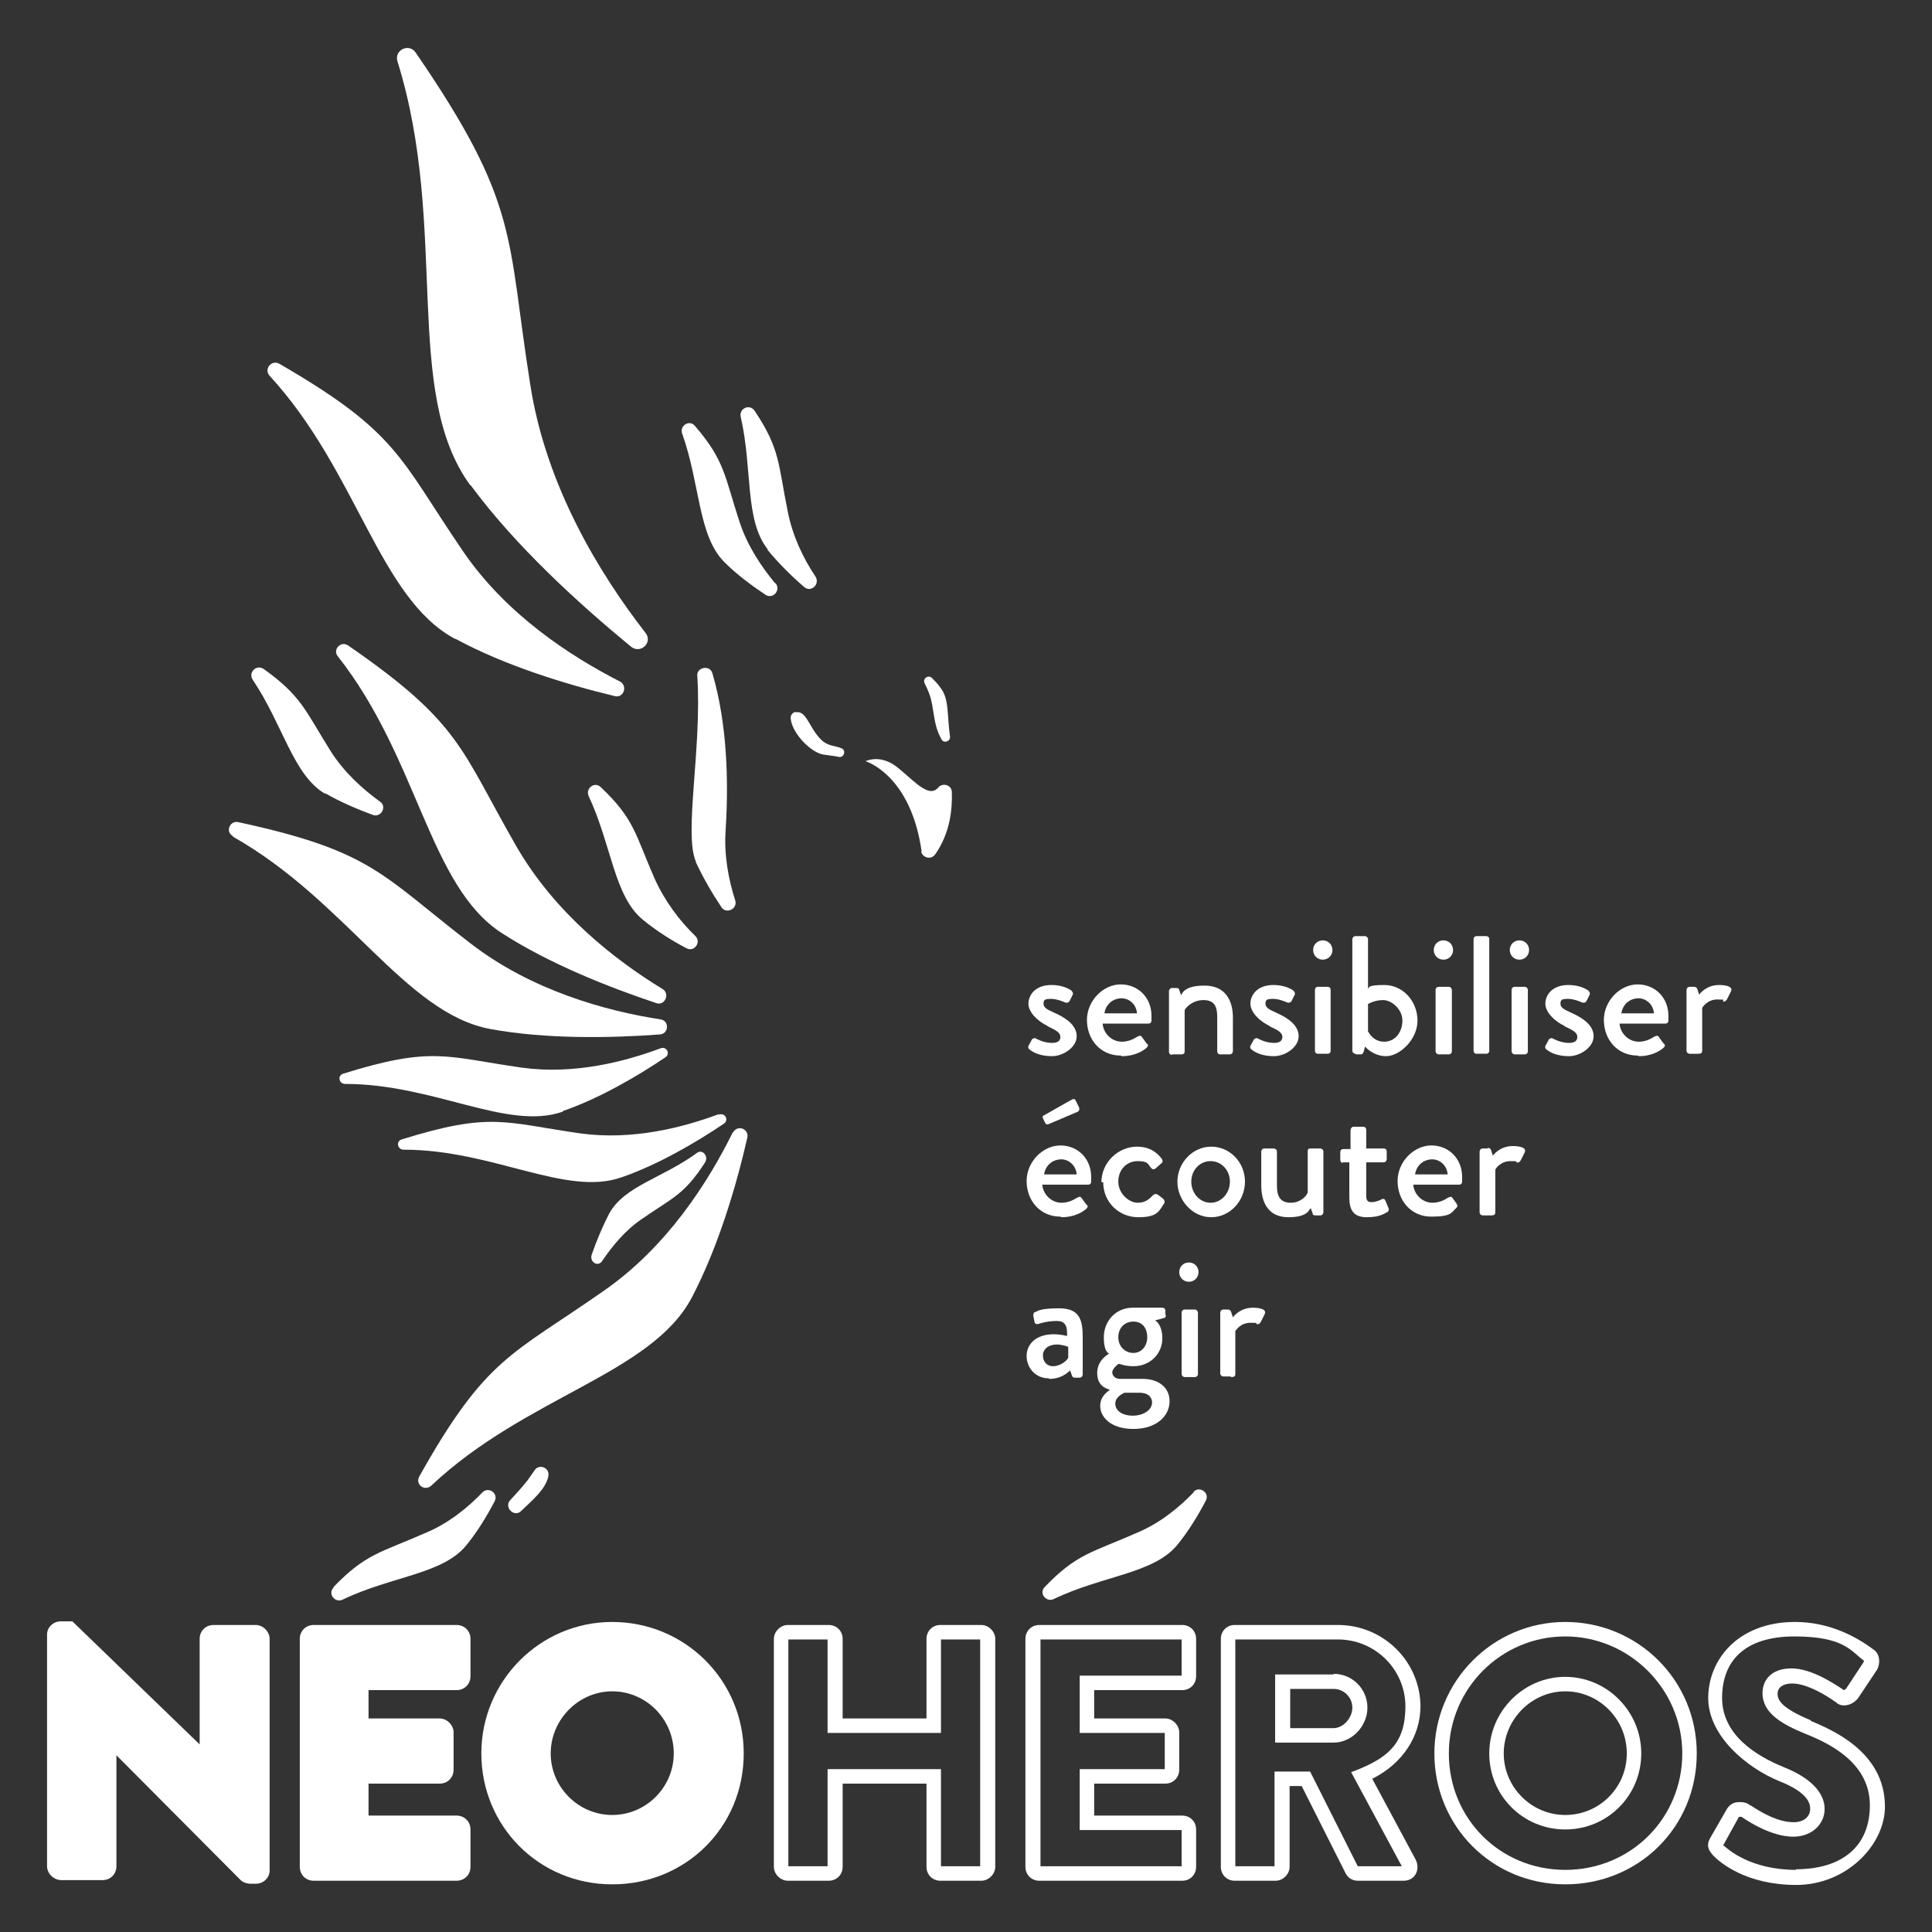 <?xml version="1.0" encoding="UTF-8"?> <svg xmlns="http://www.w3.org/2000/svg" id="Calque_1" width="113mm" height="113mm" version="1.1" viewBox="0 0 320.3 320.3"><rect x="0" y="0" width="320.3" height="320.3" fill="#333333" stroke="none"/><defs><style> .st0 { fill: #fff; } </style></defs><path class="st0" d="M173.6,170.1c1.5.7,2.2,1.1,2.2,1.8s-.5,1-1.4,1c-1.4,0-2.6-.7-2.6-.7-.3-.2-.6,0-.7.1l-.6,1.1c-.1.2,0,.5.2.6.6.5,1.8,1.1,3.7,1.1s4.1-1.5,4.1-3.3-1.7-3-3.7-3.9c-1.1-.5-1.8-.8-1.8-1.5s.3-.8,1.3-.8,2.3.6,2.3.6c.2.1.6,0,.7-.2l.5-1c.2-.3,0-.6-.2-.8-.6-.4-1.7-.9-3.3-.9-2.7,0-3.8,1.7-3.8,3.1s1.5,2.9,3.2,3.7Z"></path><path class="st0" d="M186,175.1c1.9,0,3.3-.7,4.1-1.4.3-.3.3-.5,0-.7l-.8-1.1c-.2-.3-.4-.2-.8,0-.6.4-1.5.8-2.5.8-1.8,0-3.1-1.5-3.2-3h7.6c.3,0,.5-.2.5-.5,0-.2,0-.6,0-.8,0-3-2.2-5.2-5.1-5.2s-5.6,2.7-5.6,5.9,2.2,5.9,5.6,5.9ZM185.9,165.5c1.4,0,2.5,1.1,2.6,2.5h-5.4c.2-1.4,1.3-2.5,2.9-2.5Z"></path><path class="st0" d="M194.3,174.8h1.5c.5,0,.6-.2.6-.5v-6.8c.1-.4,1.3-1.7,3.1-1.7s2.3,1,2.3,2.8v5.7c0,.3.2.5.5.5h1.6c.3,0,.5-.3.5-.5v-5.6c0-2.9-1.3-5.3-4.7-5.3s-3.7,1.3-3.9,1.6l-.3-.9c0-.2-.2-.3-.4-.3h-.8c-.3,0-.5.3-.5.5v10.1c0,.3.3.5.5.5Z"></path><path class="st0" d="M210.4,170.1c1.5.7,2.2,1.1,2.2,1.8s-.5,1-1.4,1c-1.4,0-2.6-.7-2.6-.7-.3-.2-.6,0-.7.1l-.6,1.1c-.1.2,0,.5.2.6.6.5,1.8,1.1,3.7,1.1s4.1-1.5,4.1-3.3-1.7-3-3.7-3.9c-1.1-.5-1.8-.8-1.8-1.5s.3-.8,1.3-.8,2.3.6,2.3.6c.2.1.6,0,.7-.2l.5-1c.2-.3,0-.6-.2-.8-.6-.4-1.7-.9-3.3-.9-2.7,0-3.8,1.7-3.8,3.1s1.5,2.9,3.2,3.7Z"></path><path class="st0" d="M219.3,159.1c.9,0,1.6-.7,1.6-1.6s-.7-1.6-1.6-1.6-1.6.7-1.6,1.6.7,1.6,1.6,1.6Z"></path><path class="st0" d="M218.5,163.6h1.6c.3,0,.5.2.5.5v10.1c0,.3-.2.5-.5.5h-1.6c-.3,0-.5-.2-.5-.5v-10.1c0-.3.2-.5.5-.5Z"></path><path class="st0" d="M224.8,174.8h.8c.3,0,.4-.2.5-.5l.2-.8s1.3,1.6,3.5,1.6,5.2-2.7,5.2-5.9-2.4-5.9-5.5-5.9-2.4.5-2.7.6v-8.2c0-.3-.3-.5-.5-.5h-1.6c-.3,0-.5.3-.5.5v18.5c0,.3.3.5.5.5ZM226.9,166.4s1-.6,2.4-.6,3.2,1.5,3.2,3.4-1.2,3.5-3,3.5-2.5-1.4-2.7-1.7v-4.6Z"></path><rect class="st0" x="238" y="163.6" width="2.7" height="11.2" rx=".5" ry=".5"></rect><path class="st0" d="M239.3,159.1c.9,0,1.6-.7,1.6-1.6s-.7-1.6-1.6-1.6-1.6.7-1.6,1.6.7,1.6,1.6,1.6Z"></path><path class="st0" d="M244.8,155.2h1.6c.3,0,.5.2.5.5v18.5c0,.3-.2.5-.5.5h-1.6c-.3,0-.5-.2-.5-.5v-18.5c0-.3.2-.5.5-.5Z"></path><path class="st0" d="M251.9,159.1c.9,0,1.6-.7,1.6-1.6s-.7-1.6-1.6-1.6-1.6.7-1.6,1.6.7,1.6,1.6,1.6Z"></path><rect class="st0" x="250.6" y="163.6" width="2.7" height="11.2" rx=".5" ry=".5"></rect><path class="st0" d="M259.3,170.1c1.5.7,2.2,1.1,2.2,1.8s-.5,1-1.4,1c-1.4,0-2.6-.7-2.6-.7-.3-.2-.6,0-.7.1l-.6,1.1c-.1.2,0,.5.2.6.6.5,1.8,1.1,3.7,1.1s4.1-1.5,4.1-3.3-1.7-3-3.7-3.9c-1.1-.5-1.8-.8-1.8-1.5s.3-.8,1.3-.8,2.3.6,2.3.6c.2.1.6,0,.7-.2l.5-1c.2-.3,0-.6-.2-.8-.6-.4-1.7-.9-3.3-.9-2.7,0-3.8,1.7-3.8,3.1s1.5,2.9,3.2,3.7Z"></path><path class="st0" d="M271.7,175.1c1.9,0,3.3-.7,4.1-1.4.3-.3.3-.5,0-.7l-.8-1.1c-.2-.3-.4-.2-.8,0-.6.4-1.5.8-2.5.8-1.8,0-3.1-1.5-3.2-3h7.6c.3,0,.5-.2.5-.5,0-.2,0-.6,0-.8,0-3-2.2-5.2-5.1-5.2s-5.6,2.7-5.6,5.9,2.2,5.9,5.6,5.9ZM271.6,165.5c1.4,0,2.5,1.1,2.6,2.5h-5.4c.2-1.4,1.3-2.5,2.9-2.5Z"></path><path class="st0" d="M285.6,166c.3.1.5,0,.7-.3l.7-1.4c.3-.8-1-1-2-1-2,0-3.1,1.3-3.3,1.6l-.3-.9c0-.2-.3-.4-.5-.4h-.8c-.3,0-.5.3-.5.5v10.1c0,.3.3.5.5.5h1.3c.4,0,.8,0,.8-.5v-7.1c.1-.2.9-1.4,2.5-1.4s.8.1,1,.2Z"></path><path class="st0" d="M177.5,182.4l-4.4,2.5c-.2,0-.3.3-.2.5l.4.8c.1.2.3.3.7.1l4.7-2c.2-.1.3-.4.2-.7l-.6-1.2c-.1-.3-.6-.2-.7,0Z"></path><path class="st0" d="M176,201.8c1.9,0,3.3-.7,4.1-1.4.3-.3.3-.5,0-.7l-.8-1.1c-.2-.3-.4-.2-.8,0-.6.4-1.5.8-2.5.8-1.8,0-3.1-1.5-3.2-3h7.6c.3,0,.5-.2.5-.5,0-.2,0-.6,0-.8,0-3-2.2-5.2-5.1-5.2s-5.6,2.7-5.6,5.9,2.2,5.9,5.6,5.9ZM175.9,192.2c1.4,0,2.5,1.1,2.6,2.5h-5.4c.2-1.4,1.3-2.5,2.9-2.5Z"></path><path class="st0" d="M182.9,196c0,3.4,2.7,5.8,5.8,5.8s3.4-.9,4.3-2.3c.2-.3,0-.6-.2-.8l-.8-.6c-.3-.2-.5-.2-.8,0-.6.6-1.2,1.3-2.6,1.3s-3.2-1.5-3.2-3.5,1.4-3.4,3.2-3.4,1.7.5,2.2,1.1c.2.2.4.4.8.1l.9-.8c.3-.2.3-.5.1-.8-1-1.3-2.3-2-4.1-2-3.1,0-5.9,2.6-5.9,5.9Z"></path><path class="st0" d="M206.4,195.9c0-3.2-2.5-5.8-5.6-5.8s-5.6,2.7-5.6,5.8,2.5,5.9,5.6,5.9,5.6-2.7,5.6-5.9ZM200.7,199.4c-1.8,0-3.2-1.6-3.2-3.5s1.4-3.4,3.2-3.4,3.2,1.5,3.2,3.4-1.4,3.5-3.2,3.5Z"></path><path class="st0" d="M211.7,196.6v-5.7c0-.3-.3-.5-.5-.5h-1.6c-.3,0-.5.3-.5.5v5.6c0,2.9,1.2,5.3,4.5,5.3s3.4-1.3,3.7-1.5l.3.8c0,.3.2.4.5.4h.8c.3,0,.5-.3.5-.5v-10.1c0-.3-.3-.5-.5-.5h-1.5c-.4,0-.6,0-.6.5v6.7c0,.5-1.1,1.8-2.8,1.8s-2.3-1-2.3-2.8Z"></path><path class="st0" d="M222.5,192.7h1.2v5.8c0,2,.6,3.3,2.9,3.3s3-.7,3.3-.8c.3-.1.4-.4.3-.7l-.5-1.2c-.1-.3-.3-.4-.6-.3-.3.2-1.1.5-1.7.5s-.9-.2-.9-1.1v-5.5h2.9c.3,0,.5-.3.5-.5v-1.3c0-.3-.2-.5-.5-.5h-2.9v-3.1c0-.3-.2-.5-.5-.5h-1.6c-.3,0-.5.3-.5.6v3.1h-1.2c-.3,0-.5.2-.5.5v1.3c0,.3.2.5.5.5Z"></path><path class="st0" d="M241.6,199.7l-.8-1.1c-.2-.3-.4-.2-.8,0-.6.4-1.5.8-2.5.8-1.8,0-3.1-1.5-3.2-3h7.6c.3,0,.5-.2.5-.5,0-.2,0-.6,0-.8,0-3-2.2-5.2-5.1-5.2s-5.6,2.7-5.6,5.9,2.2,5.9,5.6,5.9,3.3-.7,4.1-1.4c.3-.3.3-.5,0-.7ZM237.4,192.2c1.4,0,2.5,1.1,2.6,2.5h-5.4c.2-1.4,1.3-2.5,2.9-2.5Z"></path><path class="st0" d="M246.6,190.4h-.8c-.3,0-.5.3-.5.5v10.1c0,.3.3.5.5.5h1.3c.4,0,.8,0,.8-.5v-7.1c.1-.2.9-1.4,2.5-1.4s.8.1,1,.2c.3.1.5,0,.7-.3l.7-1.4c.3-.8-1-1-2-1-2,0-3.1,1.3-3.3,1.6l-.3-.9c0-.2-.3-.4-.5-.4Z"></path><path class="st0" d="M174,228.6c1.7,0,2.8-.8,3.4-1.4l.3.8c.1.3.2.4.5.4h.8c.3,0,.5-.3.5-.5v-6c0-2.8-.3-5-3.9-5s-3.7.6-3.9.6c-.3,0-.4.3-.4.6l.2,1c0,.3.3.5.6.4.6-.2,1.8-.5,3.1-.5s1.8.7,1.7,2.5c0,0-1-.3-2.2-.3-2.9,0-4.5,1.6-4.5,3.6s1.5,3.7,3.6,3.7ZM175.1,222.9c1,0,1.8.3,2,.4v1.8c-.3.6-1.4,1.4-2.5,1.4s-1.7-.8-1.7-1.8.9-1.8,2.3-1.8Z"></path><path class="st0" d="M193.2,218v-.7c0-.3-.2-.5-.5-.5h-4.9c-2.9,0-4.8,2.3-4.8,4.9s.9,2.7.9,2.7c0,0-2,1-2,3.2s1.5,2.6,2.1,2.8h0c-.3.3-1.6,1-1.6,2.7s1.6,3.8,5.5,3.8,6-2.2,6-4.6-2-3.7-4.4-3.7h-3.8c-.8,0-1.3-.5-1.3-1.1s1-1.4,1.1-1.4,1,.4,2.4.4c2.9,0,4.8-2.2,4.8-4.6s-1.2-3-1.2-3l1.5-.4c.2,0,.3-.3.3-.5ZM186.4,230.9c.8,0,1.6,0,2.5,0,1.8,0,2.1,1.1,2.1,1.6,0,1.3-1.5,2.2-3.2,2.2s-2.9-.8-2.9-2,1.4-1.7,1.5-1.8ZM187.9,224.3c-1.4,0-2.5-1.1-2.5-2.6s1-2.6,2.5-2.6,2.3,1.1,2.3,2.6-1,2.6-2.3,2.6Z"></path><rect class="st0" x="195.9" y="217.1" width="2.7" height="11.2" rx=".5" ry=".5"></rect><path class="st0" d="M197.1,209.3c-.9,0-1.6.7-1.6,1.6s.7,1.6,1.6,1.6,1.6-.7,1.6-1.6-.7-1.6-1.6-1.6Z"></path><path class="st0" d="M204,228.3c.4,0,.8,0,.8-.5v-7.1c.1-.2.9-1.4,2.5-1.4s.8.1,1,.2c.3.1.5,0,.7-.3l.7-1.4c.3-.8-1-1-2-1-2,0-3.1,1.3-3.3,1.6l-.3-.9c0-.2-.3-.4-.5-.4h-.8c-.3,0-.5.3-.5.5v10.1c0,.3.3.5.5.5h1.3Z"></path><path class="st0" d="M42.3,269.4h-6.9c-1.3,0-2.3,1-2.3,2.3v17.5l-21.1-20.4h-1.9c-1.3,0-2.3,1-2.3,2.2v38.4c0,1.2,1.1,2.3,2.4,2.3h6.8c1.3,0,2.3-1,2.3-2.3v-18.4l20.6,20.7c.4.4,1.1.6,1.6.6h.9c1.3,0,2.3-1,2.3-2.2v-38.4c0-1.2-1.1-2.3-2.3-2.3Z"></path><path class="st0" d="M75.7,269.4h-23.7c-1.3,0-2.3,1-2.3,2.3v37.8c0,1.3,1,2.3,2.3,2.3h23.7c1.3,0,2.3-1,2.3-2.3v-6.2c0-1.3-1-2.3-2.3-2.3h-14.6v-5.3h11.8c1.3,0,2.3-1,2.3-2.3v-6.2c0-1.2-1.1-2.3-2.3-2.3h-11.8v-4.7h14.6c1.3,0,2.3-1,2.3-2.3v-6.2c0-1.3-1-2.3-2.3-2.3Z"></path><path class="st0" d="M162.7,269.4h-6.8c-1.3,0-2.3,1-2.3,2.3v13.2h-13.9v-13.2c0-1.3-1-2.3-2.3-2.3h-6.8c-1.2,0-2.3,1.1-2.3,2.3v37.8c0,1.2,1.1,2.3,2.3,2.3h6.8c1.3,0,2.3-1,2.3-2.3v-13.8h13.9v13.8c0,1.3,1,2.3,2.3,2.3h6.8c1.2,0,2.3-1.1,2.3-2.3v-37.8c0-1.2-1.1-2.3-2.3-2.3ZM162.5,309.4h-6.5v-16.1h-18.8v16.1h-6.5v-37.6h6.5v15.5h18.8v-15.5h6.5v37.6Z"></path><path class="st0" d="M196,269.4h-23.7c-1.3,0-2.3,1-2.3,2.3v37.8c0,1.3,1,2.3,2.3,2.3h23.7c1.3,0,2.3-1,2.3-2.3v-6.2c0-1.3-1-2.3-2.3-2.3h-14.6v-5.3h11.8c1.3,0,2.3-1,2.3-2.3v-6.2c0-1.2-1.1-2.3-2.3-2.3h-11.8v-4.7h14.6c1.3,0,2.3-1,2.3-2.3v-6.2c0-1.3-1-2.3-2.3-2.3ZM195.9,277.8h-16.9v9.5h14.1v6h-14.1v10.1h16.9v6h-23.4v-37.6h23.4v6Z"></path><path class="st0" d="M235.5,283c0-7.5-6.1-13.6-13.7-13.6h-17.1c-1.3,0-2.3,1-2.3,2.3v37.8c0,1.3,1,2.3,2.3,2.3h6.8c1.2,0,2.3-1.1,2.3-2.3v-13.4h2l7.3,14.5c.3.6,1,1.2,2,1.2h7.6c.9,0,1.6-.4,2-1.1.4-.7.4-1.6,0-2.4l-7.2-13.4c5-2.5,8-7,8-12.1ZM225.3,293.3l-1.3.5,8.4,15.6h-7.3l-7.9-15.7h-5.9v15.7h-6.5v-37.6h17c6.2,0,11.2,5,11.2,11.1s-2.9,8.4-7.7,10.4Z"></path><path class="st0" d="M221.1,277.6h-9.7v11.3h9.7c3,0,5.6-2.7,5.6-5.8s-2.5-5.6-5.6-5.6ZM221.1,286.5h-7.2v-6.5h7.2c1.7,0,3.1,1.4,3.1,3.1s-1.5,3.4-3.1,3.4Z"></path><path class="st0" d="M259.5,268.9c-12,0-21.7,9.8-21.7,21.8s9.5,21.7,21.7,21.7,21.8-9.5,21.8-21.7-9.8-21.8-21.8-21.8ZM259.5,310c-10.8,0-19.3-8.5-19.3-19.3s8.7-19.4,19.3-19.4,19.4,8.7,19.4,19.4-8.5,19.3-19.4,19.3Z"></path><path class="st0" d="M259.5,278c-6.9,0-12.6,5.7-12.6,12.7s5.6,12.6,12.6,12.6,12.6-5.6,12.6-12.6-5.7-12.7-12.6-12.7ZM259.5,300.9c-5.6,0-10.2-4.6-10.2-10.2s4.6-10.3,10.2-10.3,10.2,4.6,10.2,10.3-4.6,10.2-10.2,10.2Z"></path><path class="st0" d="M300.2,285.2c-4.8-2-5.5-3.3-5.5-4.4s1-1.7,2.4-1.7c2.6,0,6,2.2,7.1,3,.2.1.3.2.4.3.4.3,1,.4,1.5.3.8-.1,1.7-.7,2.1-1.4l3-4.5c.5-.9.6-2.6-.7-3.4-2.8-2.1-7.3-4.5-12.9-4.5-9.5,0-14.4,6.3-14.4,12.6s6.4,11.6,11.8,13.8c5.1,2,5.1,4,5.1,4.6,0,1.3-1.1,2.2-2.7,2.2s-3.7-.5-7.2-2.8c0,0-.1,0-.2-.1-.5-.4-1.3-.5-2.1-.4-.7.1-1.2.5-1.6,1.1l-2.7,4.7c-.9,1.5-.2,2.3.5,3.1,1.1,1.1,5.4,4.8,13.7,4.8s14.7-6.6,14.7-13c0-9.3-9.3-12.9-12.3-14.2ZM297.8,310c-7.6,0-11.3-3.4-12-4h-.1c0-.1,0-.1,0-.1l2.6-4.7c0,0,.2,0,.3,0h.1c4,2.7,6.9,3.3,8.6,3.3,3,0,5.2-2,5.2-4.6s-2.2-5.1-6.7-6.9c-4.7-1.9-10.3-5.4-10.3-11.5s3.7-10.2,12-10.2,9.4,2.5,11.5,4h0c0,0,0,.2,0,.2l-2.9,4.4c0,.1-.3.2-.4.3,0,0-.1,0-.3-.2-1.4-.9-5.1-3.4-8.4-3.4s-4.8,1.9-4.8,4.1c0,3.4,3.4,5.2,7,6.7,4.6,1.8,10.8,5.1,10.8,11.9s-4.6,10.6-12.3,10.6Z"></path><path class="st0" d="M78,80.4c7.5,10.2,18.1,19.8,26.6,26.8,1.6,1.3,3.7-.7,2.4-2.3-7.6-9.8-16.5-24.3-19.1-41.2-3.9-24.6-1.7-29.8-19-55-1.1-1.6-3.6-.4-3,1.5,8.6,27.6.7,54.8,12.1,70.3Z"></path><path class="st0" d="M75.5,105.9c8.3,4.5,18.5,7.6,26.4,9.5,1.5.4,2.2-1.7.9-2.4-8.2-4.2-18.9-11.1-26.1-21.7-10.5-15.4-10.7-19.6-30.4-31-1.3-.7-2.6.9-1.6,2,14.6,15.9,18.1,36.8,30.7,43.6Z"></path><path class="st0" d="M85.6,140.3c-9.3-16.2-9.2-20.4-27.9-33.3-1.2-.8-2.6.7-1.7,1.8,13.4,17,15.1,38.1,27.2,45.9,7.9,5.1,17.8,9,25.6,11.6,1.4.5,2.3-1.5,1.1-2.3-7.9-4.8-17.9-12.6-24.3-23.7Z"></path><path class="st0" d="M38.6,138.7c18.8,10.6,28.6,29.3,42.7,31.9,9.3,1.7,19.9,1.5,28.1.9,1.5-.1,1.6-2.3.1-2.5-9.1-1.4-21.4-4.8-31.5-12.6-14.8-11.4-16.3-15.3-38.5-20.1-1.4-.3-2.2,1.6-.9,2.3Z"></path><path class="st0" d="M93.3,184.2c6.1-2.1,12.4-5.8,17-8.9.9-.6.2-1.9-.8-1.5-5.9,2.2-14.3,4.4-23,3.2-12.6-1.8-14.8-3.6-29.6,1-1,.3-.7,1.7.3,1.7,14.8,0,26.9,7.8,36.1,4.6Z"></path><path class="st0" d="M119.2,184.7c-5.9,2.2-14.3,4.4-23,3.2-12.6-1.8-14.8-3.6-29.6,1-1,.3-.7,1.7.3,1.7,14.8,0,26.9,7.8,36.1,4.6,6.1-2.1,12.4-5.8,17-8.9.9-.6.2-1.9-.8-1.5Z"></path><path class="st0" d="M115.6,191.1c-5.7,4.2-12.1,5.5-14.6,10.1-1.1,2.1-2.1,4.5-2.9,6.8-.4,1.2,1,2.1,1.7,1.1,1.7-2.5,3.8-5.1,6.6-7,5.2-3.6,7-4,10.5-9.4.6-1-.4-2.2-1.3-1.6Z"></path><path class="st0" d="M86.4,250.5c2.1-2,4-3.6,4.5-5.7,0,0,0,0,0-.1.3-1.4-1.6-2.1-2.3-.9-.4.6-.8,1.1-1.2,1.7-1.2,1.5-2.1,2.4-2.9,3.3-.9,1.2.8,2.8,1.9,1.7Z"></path><path class="st0" d="M99.6,130.5c-1-1-2.6.2-2,1.5,3.8,8.1,4.2,16.6,9,20.5,2.2,1.8,4.7,3.4,7.2,4.7,1.3.7,2.5-1,1.5-2-2.6-2.5-5.1-5.8-6.8-9.6-3.2-7.3-3.3-9.8-8.9-15.1Z"></path><path class="st0" d="M53.9,131.5c2.4,1.4,5.2,2.6,7.9,3.6,1.4.5,2.4-1.4,1.2-2.2-2.9-2.1-6-4.9-8.2-8.4-4.2-6.7-4.8-9.1-11.1-13.6-1.2-.8-2.6.6-1.8,1.8,5,7.4,6.7,15.8,12,18.9Z"></path><path class="st0" d="M127.2,91.1c1.8,2.2,3.9,4.3,6.1,6.2,1.1,1,2.7-.4,1.9-1.7-2-3-3.8-6.7-4.6-10.8-1.6-7.8-1.2-10.3-5.5-16.7-.8-1.2-2.6-.4-2.3,1,2,8.7.6,17.1,4.5,22Z"></path><path class="st0" d="M115.3,142.8c1.2,2.6,2.7,5.2,4.3,7.6.8,1.2,2.7.3,2.3-1.1-1.1-3.4-1.9-7.5-1.6-11.7.5-7.9.3-17.5-2.2-26-.4-1.4-2.6-1-2.5.4.8,12.1-2.3,26.4-.2,30.9Z"></path><path class="st0" d="M121.5,187.7c-4.1,8.3-10.9,19-21.4,26.3-15.3,10.7-19.5,11-30.6,30.8-.7,1.3.9,2.5,2,1.5,15.7-14.8,36.5-18.5,43.2-31.2,4.4-8.4,7.4-18.6,9.2-26.5.3-1.5-1.7-2.2-2.4-.8Z"></path><path class="st0" d="M128.5,96.7c-2.3-2.8-4.6-6.2-5.9-10.2-2.5-7.6-2.4-10.1-7.4-15.9-.9-1.1-2.6,0-2.1,1.3,3,8.4,2.6,16.9,7,21.3,2,2,4.4,3.8,6.8,5.4,1.2.8,2.6-.7,1.7-1.9Z"></path><path class="st0" d="M55.3,263.2c-1,1,.2,2.6,1.5,2,8.1-3.9,16.6-4.2,20.5-9,1.8-2.2,3.4-4.8,4.7-7.3.7-1.3-1-2.5-2-1.5-2.5,2.6-5.7,5.2-9.6,6.8-7.3,3.2-9.8,3.4-15.1,8.9Z"></path><path class="st0" d="M197.9,247.4c-2.5,2.6-5.7,5.2-9.6,6.8-7.3,3.2-9.8,3.4-15.1,8.9-1,1,.2,2.6,1.5,2,8.1-3.9,16.6-4.2,20.5-9,1.8-2.2,3.4-4.8,4.7-7.3.7-1.3-1-2.5-2-1.5Z"></path><path class="st0" d="M101.5,268.9c-12,0-21.7,9.8-21.7,21.8s9.5,21.7,21.7,21.7,21.8-9.5,21.8-21.7-9.8-21.8-21.8-21.8ZM111.7,290.7c0,5.6-4.6,10.2-10.2,10.2s-10.2-4.6-10.2-10.2,4.6-10.3,10.2-10.3,10.2,4.6,10.2,10.3Z"></path><path class="st0" d="M131.9,118c-.7.2-.9.8-.8,1.2.2,2.1,2.8,5.1,5,5.8.7.2,2.3.3,3,.5.8.1,1.2-1,.5-1.4-1-.5-2.3-.3-3.5-1.5-2-2-2.4-4.9-4.2-4.5Z"></path><path class="st0" d="M152.7,141.1c.2,1.1,1.6,1.5,2.3.6,2.5-3.5,2.9-7.5,2.8-10.4,0-1.1-1.4-1.6-2.2-.8,0,.1-.2.2-.3.3-1.7,1.5-4.6-2.3-7.1-4-2.6-1.7-4.7-.6-4.7-.6,0,0,7.5,2.2,9.3,15Z"></path><path class="st0" d="M154.5,116.6c.5,2.8.5,4,1.6,6,.4.7,1.5.3,1.4-.5-.5-3.3-.1-6.3-1.6-8.1-.4-.6-.9-1.1-1.4-1.6-.6-.6-1.6.1-1.2.9.5,1,1,2.1,1.2,3.4Z"></path></svg> 